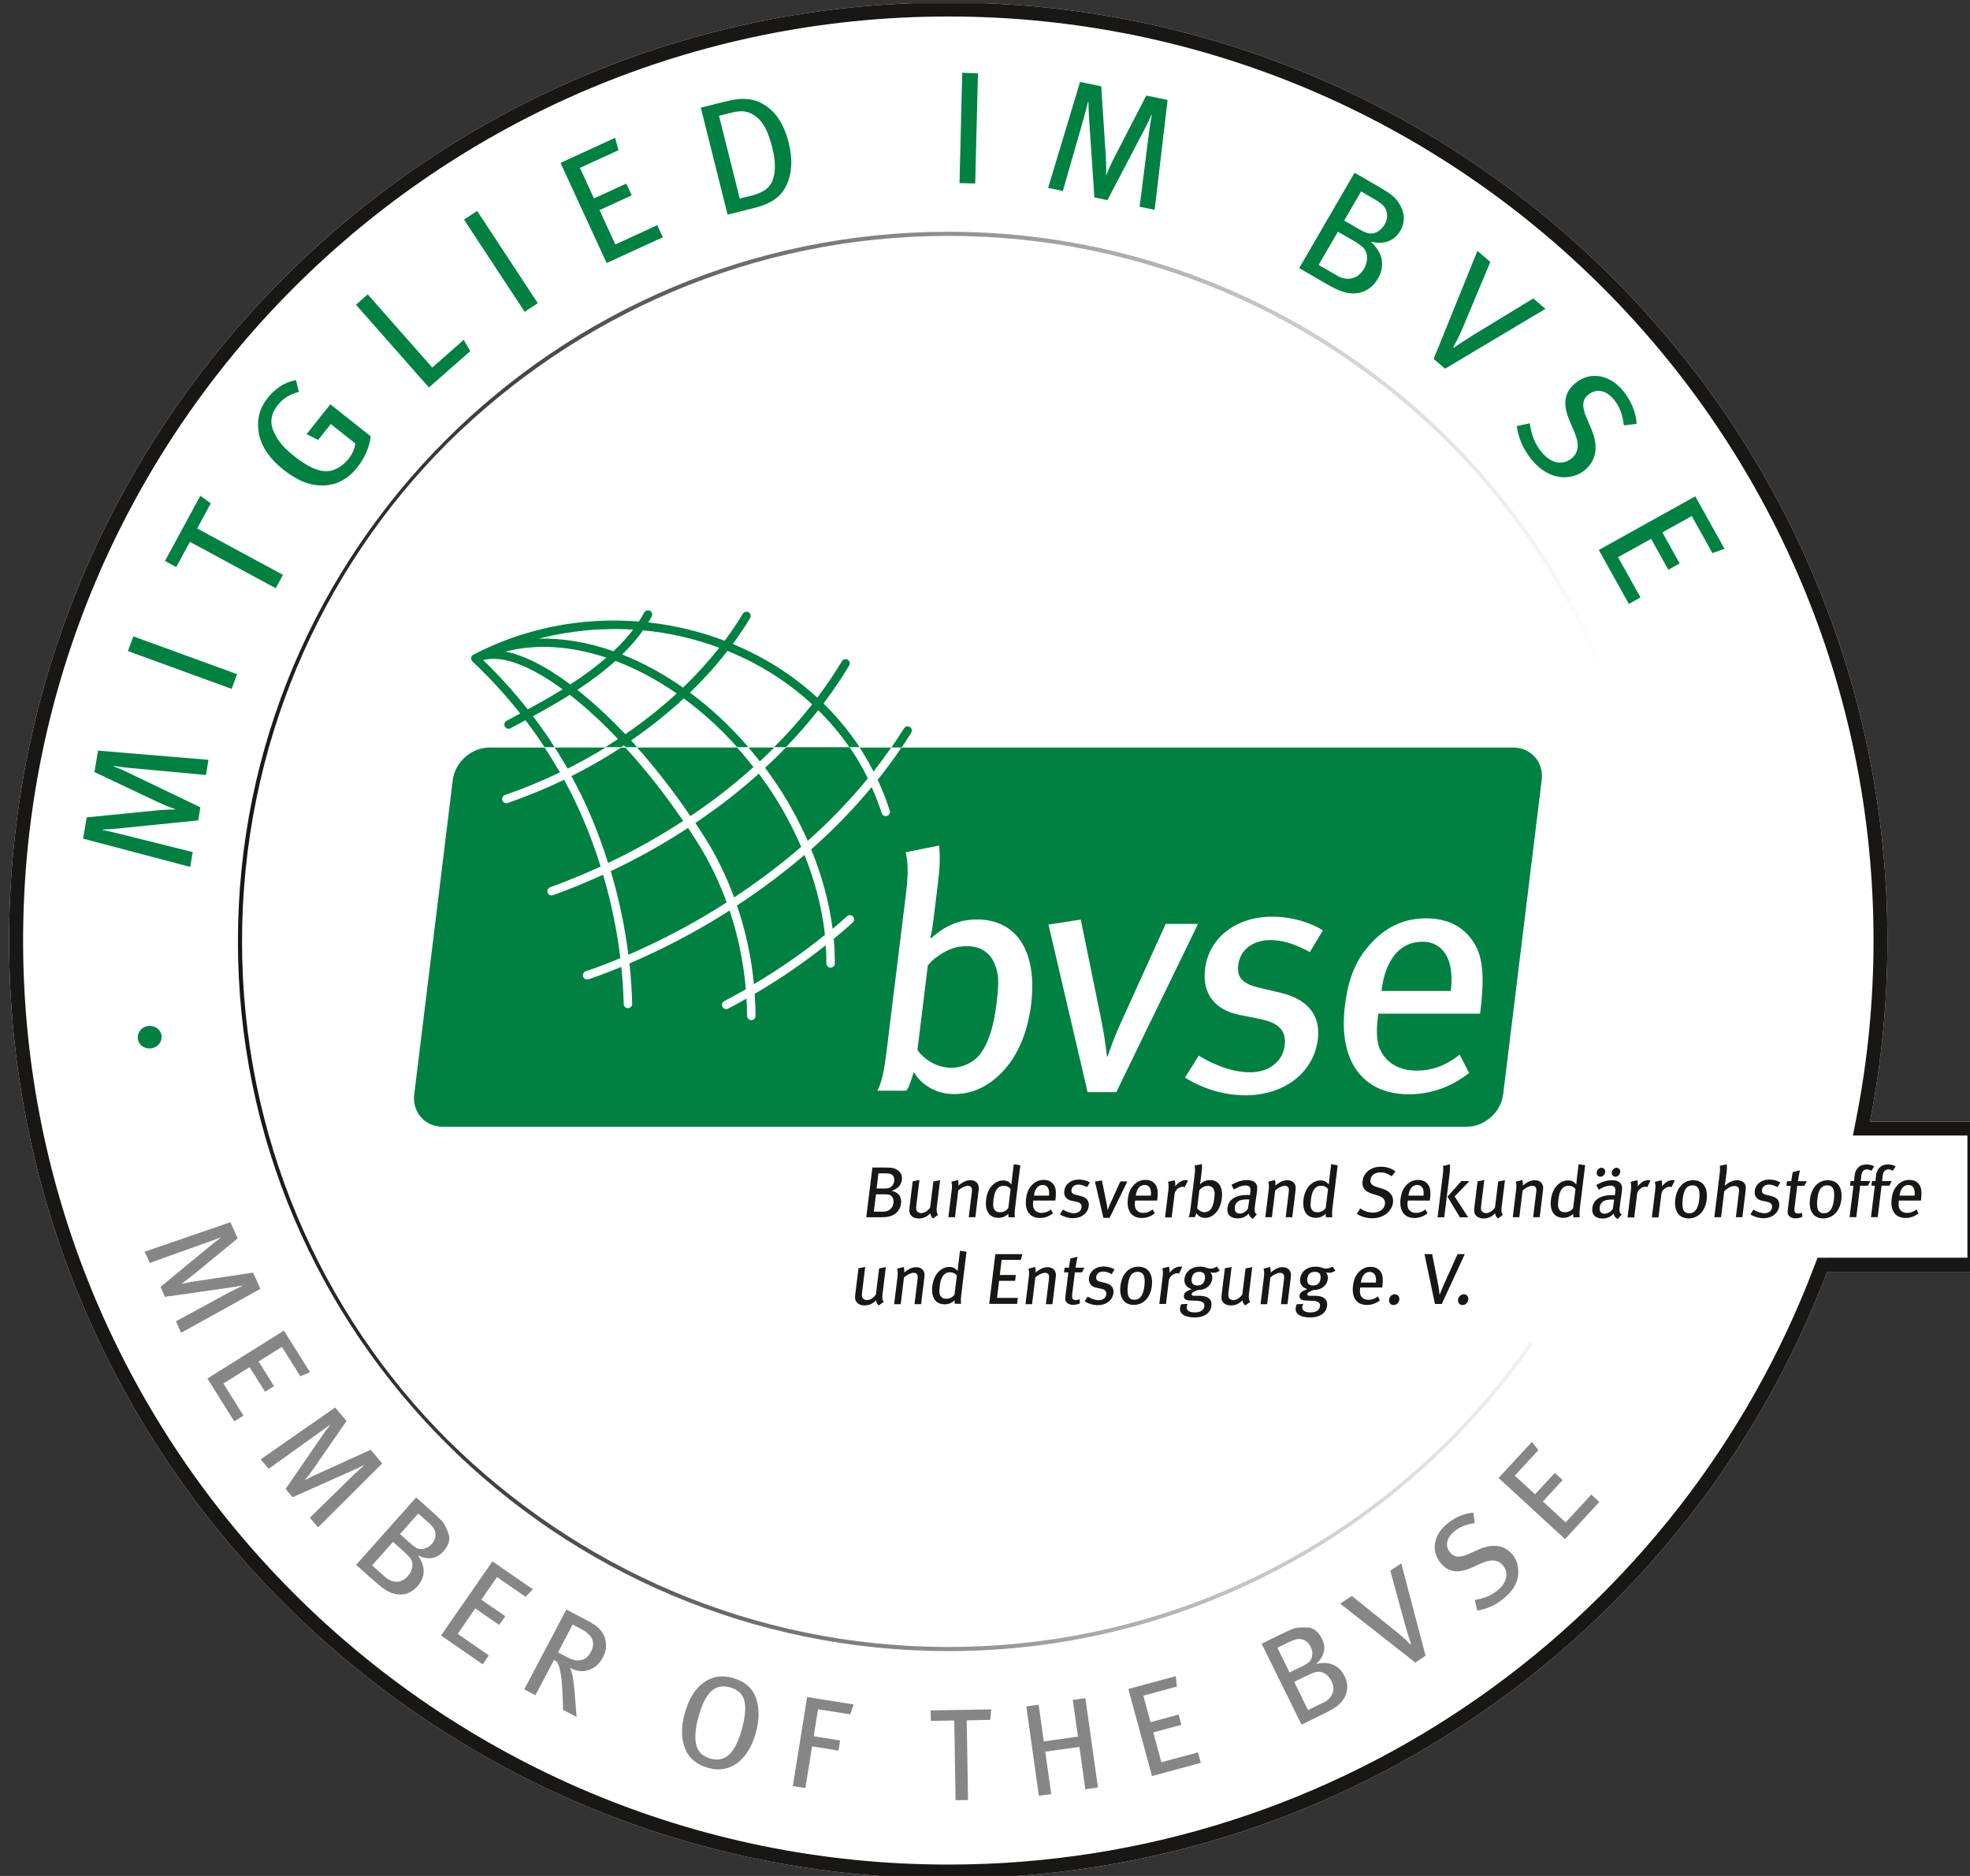 <?xml version="1.0" encoding="UTF-8"?>
<svg xmlns="http://www.w3.org/2000/svg" xmlns:serif="http://www.serif.com/" width="147" height="140" clip-rule="evenodd" fill-rule="evenodd" stroke-linejoin="round" stroke-miterlimit="2" version="1.1" viewBox="0 0 294 280">
  <rect x="0" y="0" width="294" height="280" fill="#333333" stroke="none"/>
  <g transform="translate(-1850 -6512)">
    <g id="BVSE" transform="matrix(.888 0 0 1.271 201.34 -1769.1)">
      <rect x="1857.5" y="6515.8" width="331.25" height="220.31" fill="none"/>
      <clipPath id="_clip1">
        <rect x="1857.5" y="6515.8" width="331.25" height="220.31"/>
      </clipPath>
      <g clip-path="url(#_clip1)">
        <g transform="matrix(.781 0 0 .545 1234.7 5636.5)">
          <g transform="matrix(2.184 0 0 1.694 -5692.1 278.29)">
            <path d="m3150.9 949.48c-13.22 45.086-47.02 77.18-86.59 77.18-51.07 0-92.54-53.457-92.54-119.3 0-65.847 41.47-119.31 92.54-119.31s92.53 53.46 92.53 119.31c0 7.88-0.59 15.581-1.72 23.035h10.98v19.09h-15.2z" fill="#fff"/>
            <path d="m3150.9 949.48c-13.22 45.086-47.02 77.18-86.59 77.18-51.07 0-92.54-53.457-92.54-119.3 0-65.847 41.47-119.31 92.54-119.31s92.53 53.46 92.53 119.31c0 7.88-0.59 15.581-1.72 23.035h10.98v19.09h-15.2zm0-1.776h13.82v-15.538h-11.28l0.32-2.117c1.12-7.344 1.71-14.931 1.71-22.694 0-64.867-40.85-117.53-91.16-117.53s-91.16 52.665-91.16 117.53c0 64.868 40.85 117.54 91.16 117.54 38.98 0 72.28-31.622 85.3-76.038l0.34-1.148h0.95z" fill="#181715"/>
          </g>
          <g transform="matrix(1.024 0 0 1.024 -123.39 -110.08)">
            <g transform="matrix(1.963 0 0 1.963 1043.2 1839.7)">
              <path d="M0,7.353C1.104,6.609 2.153,5.857 3.115,5.121C4.368,4.16 5.591,3.143 6.753,2.098C6.191,1.374 5.608,0.674 5.007,0L-5.699,0C-3.707,2.239 -1.794,4.706 0,7.353" fill="#008142" fill-rule="nonzero"/>
            </g>
            <g transform="matrix(1.963 0 0 1.963 1018.2 1858)">
              <path d="m0-6.26c0.754 1.379 1.435 2.772 2.023 4.149 0.71 1.657 1.351 3.393 1.909 5.163 2.781-1.326 5.482-2.842 8.031-4.51-1.925-2.834-4.003-5.474-6.179-7.854h-0.474c-1.687 1.102-3.469 2.127-5.31 3.052" fill="#008142" fill-rule="nonzero"/>
            </g>
            <g transform="matrix(1.963 0 0 1.963 1058.9 1855)">
              <path d="m0-5.621c0.704 0.945 1.363 1.909 1.958 2.867 0.981 1.581 1.857 3.251 2.608 4.962 2.376-2.121 4.54-4.371 6.436-6.697-0.392-0.795-0.81-1.554-1.244-2.255-0.229-0.367-0.47-0.728-0.715-1.085h-6.784c-0.726 0.75-1.479 1.488-2.259 2.208" fill="#008142" fill-rule="nonzero"/>
            </g>
            <g transform="matrix(1.699 -.985 -.985 -1.699 1083 1844.6)">
              <path d="m-0.615 0.275c1 0.398 1.976 0.822 2.922 1.268l-2.922 1.693c0.014-0.241 0.026-0.482 0.033-0.723 0.021-0.701 8e-3 -1.455-0.033-2.238" fill="#008142" fill-rule="nonzero"/>
            </g>
            <g transform="matrix(1.963 0 0 1.963 1057.8 1839.7)">
              <path d="M0,1.485C0.526,0.997 1.04,0.502 1.541,0L-1.216,0C-0.801,0.483 -0.396,0.978 0,1.485" fill="#008142" fill-rule="nonzero"/>
            </g>
            <g transform="matrix(1.963 0 0 1.963 1017.4 1839.7)">
              <path d="M0,2.263C1.391,1.565 2.75,0.807 4.062,0L-1.373,0C-0.895,0.746 -0.436,1.501 0,2.263" fill="#008142" fill-rule="nonzero"/>
            </g>
            <g transform="matrix(1.829 .714 .714 -1.829 1052 1886.5)">
              <path d="m2.716-0.578c1.932 2.481 3.668 5.067 5.16 7.686-1.308 2.511-3.043 4.928-5.16 7.187-1.392-2.613-2.99-5.194-4.756-7.672 1.849-2.193 3.446-4.614 4.756-7.201" fill="#008142" fill-rule="nonzero"/>
            </g>
            <g transform="matrix(1.963 0 0 1.963 1045.9 1864.6)">
              <path d="m0 5.461c0.816-0.478 1.66-0.998 2.51-1.542-0.803-2.212-1.806-4.298-2.985-6.196-0.35-0.568-0.74-1.171-1.15-1.792-2.625 1.718-5.406 3.278-8.271 4.636 0.873 2.936 1.503 5.949 1.88 8.963 2.734-1.187 5.43-2.554 8.016-4.069" fill="#008142" fill-rule="nonzero"/>
            </g>
            <g transform="matrix(1.963 0 0 1.963 1052.4 1845.2)">
              <path d="m0 13.262c2.545-1.679 4.957-3.5 7.174-5.418-0.757-1.757-1.653-3.477-2.667-5.113-0.565-0.907-1.193-1.825-1.863-2.731-1.163 1.043-2.384 2.058-3.635 3.016-0.976 0.748-2.04 1.511-3.162 2.268 0.415 0.627 0.807 1.238 1.164 1.812 1.171 1.888 2.175 3.964 2.989 6.166" fill="#008142" fill-rule="nonzero"/>
            </g>
            <g transform="matrix(1.963 0 0 1.963 1216.1 1919.5)">
              <path d="m0-40.65h-65.485c-0.788 1.17-1.639 2.33-2.543 3.462 0.513 1.096 0.948 2.207 1.292 3.304l0.021 0.134c0 0.199-0.128 0.373-0.318 0.433-0.238 0.075-0.492-0.059-0.567-0.297-0.288-0.919-0.651-1.859-1.071-2.794-1.934 2.337-4.112 4.58-6.479 6.674 1.162 2.835 1.931 5.698 2.294 8.514 0.57-0.478 1.093-0.932 1.552-1.348 0.09-0.08 0.205-0.122 0.326-0.115 0.122 6e-3 0.233 0.058 0.314 0.148 0.075 0.084 0.115 0.191 0.115 0.303v0.023c-6e-3 0.121-0.059 0.233-0.149 0.314-0.636 0.574-1.323 1.164-2.034 1.752 0.076 0.845 0.117 1.677 0.117 2.468l-1e-3 0.166c-1e-3 0.122-0.049 0.235-0.135 0.32s-0.199 0.131-0.321 0.131c-0.12-2e-3 -0.234-0.049-0.319-0.136-0.084-0.085-0.13-0.198-0.13-0.321v-0.154c0-0.553-0.024-1.142-0.069-1.791-2.38 1.893-4.935 3.648-7.606 5.213 0.057 0.801 0.088 1.593 0.092 2.36 0 0.12-0.046 0.232-0.13 0.318-0.085 0.085-0.198 0.134-0.32 0.134-0.12 2e-3 -0.234-0.046-0.32-0.13-0.086-0.085-0.134-0.2-0.135-0.32-3e-3 -0.572-0.026-1.198-0.065-1.856-0.694 0.395-1.356 0.758-1.962 1.076-0.108 0.057-0.231 0.069-0.346 0.033-0.114-0.037-0.21-0.115-0.265-0.223-0.035-0.064-0.052-0.137-0.052-0.208l0.02-0.136c0.035-0.116 0.115-0.21 0.222-0.266 0.747-0.394 1.526-0.824 2.315-1.277-0.246-2.878-0.83-5.715-1.739-8.439-0.81 0.517-1.606 1.006-2.366 1.452-2.702 1.581-5.512 3-8.353 4.222 0.158 1.466 0.256 2.923 0.289 4.342 0 0.117-0.043 0.228-0.125 0.312-0.083 0.088-0.194 0.137-0.315 0.141-0.25 5e-3 -0.457-0.193-0.464-0.443-0.03-1.275-0.118-2.614-0.257-3.982-2.177 0.902-3.519 1.324-3.532 1.327-0.114 0.036-0.237 0.024-0.345-0.031-0.106-0.058-0.185-0.152-0.22-0.266l-0.021-0.135c0-0.199 0.128-0.373 0.319-0.432 0.013-5e-3 1.446-0.459 3.695-1.4-0.359-2.997-0.981-6.007-1.847-8.949-1.792 0.821-3.595 1.561-5.36 2.198-0.114 0.041-0.237 0.035-0.347-0.016-0.108-0.052-0.191-0.142-0.232-0.256l-0.029-0.154c0-0.067 0.017-0.131 0.045-0.192 0.052-0.11 0.143-0.193 0.256-0.233 1.786-0.645 3.604-1.393 5.405-2.222-0.555-1.777-1.199-3.525-1.914-5.194-0.582-1.362-1.256-2.742-2.002-4.104-1.98 0.955-4.01 1.792-6.033 2.487-0.114 0.039-0.237 0.031-0.345-0.022-0.11-0.053-0.19-0.146-0.229-0.26l-0.025-0.147c0-0.069 0.015-0.136 0.045-0.199 0.053-0.108 0.146-0.189 0.26-0.229 1.973-0.676 3.95-1.492 5.882-2.42-0.515-0.9-1.062-1.79-1.638-2.664h-5.924c-1.915 0-3.673 1.567-3.909 3.481l-4.124 33.688c-0.233 1.914 1.141 3.481 3.056 3.481h109.61c1.915 0 3.674-1.567 3.907-3.481l4.124-33.688c0.235-1.914-1.139-3.481-3.055-3.481" fill="#008142" fill-rule="nonzero"/>
            </g>
            <g transform="matrix(1.963 0 0 1.963 1089.6 1838.3)">
              <path d="m0-0.869c0.044-0.071 0.068-0.154 0.068-0.237l-0.011-0.105c-0.028-0.117-0.101-0.217-0.203-0.281-0.103-0.064-0.224-0.083-0.341-0.056-0.118 0.028-0.219 0.1-0.283 0.203-0.422 0.683-0.875 1.368-1.347 2.051h1.097c0.353-0.523 0.694-1.048 1.02-1.575" fill="#008142" fill-rule="nonzero"/>
            </g>
            <g transform="matrix(1.963 0 0 1.963 999.65 1829)">
              <path d="m0-3.922c1.984-0.555 4.988 0.547 8.509 3.135-1.407 0.874-2.784 1.636-3.732 2.151-1.475-1.878-3.081-3.654-4.777-5.286m13.188-0.262c-1.12 0.974-2.381 1.917-3.857 2.874-2.582-1.936-4.962-3.14-6.935-3.525 3.254-0.842 6.968-0.625 10.792 0.651m-8.131-2.007h-8e-3 8e-3zm10.996-1.001c-0.595 0.784-1.297 1.562-2.098 2.319-2.7-0.958-5.437-1.413-7.985-1.351 3.259-0.843 6.722-1.176 10.083-0.968m1.067 0.077c2.796 0.267 5.537 0.896 8.153 1.868-1.16 1.477-2.462 2.913-3.878 4.27-2.103-1.475-4.291-2.667-6.506-3.544 0.871-0.856 1.623-1.727 2.231-2.594m-1.901 11.136c-1.635-1.727-3.281-3.263-4.891-4.559 0 0-0.137-0.107-0.24-0.189 1.585-1.043 2.923-2.063 4.081-3.111 2.223 0.841 4.426 2.016 6.552 3.49-1.689 1.555-3.537 3.025-5.502 4.369m-9.883-1.932c1.008-0.547 2.468-1.358 3.945-2.29 1.684 1.313 3.42 2.91 5.164 4.744-0.447 0.294-0.9 0.582-1.36 0.865h1.689c0.1-0.065 0.201-0.129 0.298-0.195 0.06 0.064 0.117 0.131 0.177 0.195h1.238c-0.214-0.242-0.429-0.482-0.645-0.719 2.02-1.391 3.915-2.904 5.633-4.499 2.052 1.508 3.967 3.257 5.718 5.218h1.2c-1.896-2.209-3.993-4.17-6.255-5.847 1.48-1.43 2.832-2.932 4.021-4.467 3.407 1.383 6.455 3.309 9.063 5.725-1.23 1.572-2.594 3.109-4.073 4.589h1.27c1.239-1.284 2.395-2.606 3.456-3.958 1.242 1.229 2.356 2.555 3.328 3.958h1.092c-1.101-1.672-2.397-3.242-3.859-4.678 1.006-1.335 1.933-2.703 2.751-4.071 0.042-0.07 0.065-0.15 0.065-0.231 0-0.159-0.085-0.309-0.221-0.39-0.215-0.128-0.492-0.058-0.621 0.156-0.782 1.308-1.669 2.621-2.636 3.906-2.613-2.408-5.658-4.341-9.051-5.749 0.682-0.927 1.307-1.86 1.854-2.774 0.042-0.07 0.064-0.15 0.064-0.232 0-0.158-0.084-0.308-0.22-0.389-0.214-0.128-0.493-0.058-0.621 0.156-0.57 0.953-1.226 1.926-1.946 2.892-2.614-0.997-5.364-1.657-8.176-1.966 0.141-0.231 0.266-0.444 0.368-0.638 0.035-0.065 0.054-0.138 0.054-0.212 0-0.168-0.092-0.321-0.239-0.4-0.219-0.118-0.495-0.034-0.613 0.186-0.162 0.304-0.352 0.622-0.579 0.967-6.189-0.491-12.312 0.736-17.712 3.551v-1e-3c0 1e-3 -0.112 0.086-0.112 0.086-0.01 7e-3 -5e-3 0-0.011 0.01l-0.075 0.112c-4e-3 8e-3 -0.011 0.022-0.014 0.031l-0.014 0.044c-3e-3 8e-3 -0.015 0.079-0.015 0.079-1e-3 5e-3 -1e-3 0.01-1e-3 0.015v0.014l0.013 0.115c1e-3 0.014 5e-3 0.028 0.012 0.041l0.07 0.131c2e-3 5e-3 6e-3 0.011 0.01 0.016l0.023 0.03c3e-3 4e-3 8e-3 8e-3 0.011 0.011 1.803 1.684 3.521 3.56 5.113 5.574-0.123 0.066-0.318 0.171-0.318 0.171l-1.142 0.617c-0.147 0.078-0.237 0.231-0.237 0.397 0 0.074 0.018 0.149 0.053 0.215 0.059 0.106 0.154 0.184 0.27 0.217 0.115 0.036 0.238 0.023 0.345-0.034l1.139-0.616s0.305-0.163 0.455-0.243c0.713 0.938 1.394 1.901 2.039 2.884h1.079c-0.724-1.131-1.499-2.242-2.314-3.319" fill="#008142" fill-rule="nonzero"/>
            </g>
            <g id="Typo_Claim">
              <g transform="matrix(1.963 0 0 1.963 1107.1 1887.8)">
                <path d="m0-1.357c-0.525-1.25-1.594-1.856-2.951-1.856-1.07 0-1.927 0.284-2.94 0.964-0.699 0.464-0.829 0.643-1.242 1.107l-1.114 9.071c0.735 0.999 2.054 1.893 3.625 1.893 1.25 0 2.503-0.608 3.197-1.607 0.695-1.002 1.306-2.502 1.645-5.251 0.294-2.392 0.25-3.213-0.22-4.321m-0.302 12.643c-1.257 0.928-2.56 1.356-4.024 1.356-1.785 0-3.395-0.857-4.317-2.357-0.355 1.143-0.426 1.428-0.782 1.999h-3.106c0.427-0.856 0.692-1.856 0.976-4.177l2.102-17.107c0.245-1.999 0.188-3.285-0.046-4.285l3.587-0.714c0.089 1.321 0.077 2.286-0.115 3.858l-0.509 4.142c-0.093 0.75-0.238 1.643-0.335 1.856l0.098 0.073c1.643-1.464 3.138-2 4.923-2 4.249 0 6.466 3.463 5.775 9.106-0.457 3.713-1.95 6.571-4.227 8.25" fill="#fff" fill-rule="nonzero"/>
              </g>
              <g transform="matrix(1.963 0 0 1.963 1132.7 1875.9)">
                <path d="m0 18.498h-3.07l-4.187-17.962 3.457-0.536 2.207 10.819c0.244 1.214 0.462 2.644 0.599 3.858h0.071c0.346-1.073 0.875-2.465 1.554-3.929l4.656-10.284h3.464l-8.751 18.034z" fill="#fff" fill-rule="nonzero"/>
              </g>
              <g transform="matrix(1.963 0 0 1.963 1159.8 1875.3)">
                <path d="m0 19.143c-2.179 0-4.524-0.68-6.446-1.894l1.467-2.357c1.596 0.964 3.531 1.786 5.531 1.786 1.964 0 3.463-1.144 3.677-2.893 0.187-1.536-0.631-2.428-2.654-2.82l-2.127-0.429c-2.755-0.536-4.071-2.323-3.746-4.964 0.403-3.285 3.291-5.572 7.148-5.572 2.179 0 4.104 0.608 5.463 1.466l-1.393 2.321c-1.541-0.821-2.807-1.285-4.235-1.285-1.893 0-3.238 1.07-3.434 2.677-0.158 1.287 0.395 2 2.237 2.429l2.255 0.535c3.194 0.751 4.318 2.644 4.028 5.001-0.438 3.57-3.593 5.999-7.771 5.999" fill="#fff" fill-rule="nonzero"/>
              </g>
              <g transform="matrix(1.963 0 0 1.963 1201.8 1905.3)">
                <path d="m0-11.356c-0.483-0.714-1.275-1.25-2.418-1.25-2.5 0-4 2.035-4.398 5.285h7.427c0.21-1.714-7e-3 -3.142-0.611-4.035m-7.15 6.463-0.053 0.428c-0.189 1.536-0.12 2.714 0.311 3.571 0.754 1.429 2.134 2.108 3.848 2.108 1.679 0 3.178-0.571 4.605-1.713l1.008 1.963c-1.939 1.536-4.138 2.286-6.46 2.286-4.964 0-7.556-3.607-6.838-9.464 0.382-3.105 1.236-5.107 2.994-6.927 1.635-1.679 3.48-2.465 5.695-2.465 2 0 3.529 0.644 4.621 1.929 1.374 1.607 1.7 3.607 1.231 7.713-0.013 0.108-0.045 0.358-0.07 0.571h-10.892z" fill="#fff" fill-rule="nonzero"/>
              </g>
            </g>
            <g id="Typo_Subline">
              <g transform="matrix(1.963 0 0 1.963 1085.2 1937.2)">
                <path d="m0-3.967c-0.119-0.04-0.264-0.055-0.535-0.055h-0.727l-0.199 1.624h0.844c0.47 0 0.643-0.086 0.824-0.294 0.118-0.137 0.196-0.339 0.219-0.517 0.046-0.372-0.127-0.666-0.426-0.758m-0.119 2.235c-0.136-0.032-0.288-0.047-0.552-0.047h-0.858l-0.228 1.857h1.051c0.442 0 0.969-0.262 1.053-0.944 0.052-0.434-0.143-0.789-0.466-0.866m0.031 2.328c-0.248 0.062-0.575 0.085-0.854 0.085h-1.623l0.653-5.329h1.13c0.897 0 1.134 0.023 1.446 0.201 0.44 0.248 0.641 0.627 0.58 1.114-0.067 0.555-0.436 0.981-1.11 1.176 0.782 0.177 1.107 0.679 1.021 1.377-0.09 0.742-0.604 1.213-1.243 1.376" fill="#181715" fill-rule="nonzero"/>
              </g>
              <g transform="matrix(1.963 0 0 1.963 1094.2 1930.7)">
                <path d="m0 4.123c-0.175-0.147-0.257-0.294-0.295-0.558-0.356 0.38-0.757 0.558-1.235 0.558-0.496 0-0.855-0.226-0.974-0.581-0.052-0.154-0.047-0.372-0.014-0.65l0.338-2.753 0.722-0.139-0.332 2.699c-0.048 0.395-0.028 0.551 0.096 0.681 0.089 0.092 0.256 0.172 0.427 0.172 0.347 0 0.752-0.273 0.956-0.613l0.342-2.785 0.722-0.139-0.359 2.917c-0.048 0.393 2e-3 0.671 0.141 0.803l-0.535 0.388z" fill="#181715" fill-rule="nonzero"/>
              </g>
              <g transform="matrix(1.963 0 0 1.963 1101.7 1930.7)">
                <path d="m0 3.991 0.319-2.615c0.043-0.348 0.028-0.472-0.05-0.596-0.065-0.101-0.197-0.154-0.375-0.154-0.278 0-0.723 0.216-1.02 0.496l-0.352 2.869h-0.704l0.354-2.885c0.057-0.464 0.04-0.642-0.033-0.92l0.694-0.186c0.071 0.186 0.088 0.356 0.059 0.595 0.247-0.185 0.376-0.287 0.549-0.379 0.241-0.132 0.504-0.194 0.744-0.194 0.409 0 0.747 0.216 0.843 0.55 0.045 0.14 0.056 0.31 0.035 0.485l-0.36 2.934h-0.703z" fill="#181715" fill-rule="nonzero"/>
              </g>
              <g transform="matrix(1.963 0 0 1.963 1110.5 1933.4)">
                <path d="m0-0.393c-0.172-0.24-0.412-0.364-0.774-0.364-0.294 0-0.544 0.145-0.722 0.395-0.178 0.254-0.271 0.565-0.332 1.067-0.092 0.752-0.026 0.96 0.157 1.175 0.114 0.14 0.284 0.203 0.548 0.203 0.409 0 0.716-0.217 0.873-0.451l0.25-2.025zm-0.222 3.009c-0.023-0.118-0.025-0.17-0.025-0.363-0.307 0.285-0.641 0.425-1.05 0.425-0.99 0-1.479-0.744-1.328-1.966 0.102-0.835 0.468-1.475 1.034-1.817 0.259-0.154 0.508-0.225 0.785-0.225 0.372 0 0.665 0.13 0.888 0.449 0.015-0.109 0.037-0.418 0.069-0.682l0.186-1.508 0.698 0.116-0.525 4.271c-0.076 0.626-0.108 1.061-0.051 1.3h-0.681z" fill="#181715" fill-rule="nonzero"/>
              </g>
              <g transform="matrix(1.963 0 0 1.963 1118.3 1937.1)">
                <path d="m0-2.459c-0.105-0.153-0.275-0.271-0.523-0.271-0.541 0-0.868 0.441-0.954 1.145h1.609c0.046-0.37-2e-3 -0.68-0.132-0.874m-1.55 1.4-0.01 0.094c-0.042 0.332-0.026 0.586 0.068 0.772 0.163 0.31 0.461 0.458 0.832 0.458 0.364 0 0.688-0.124 0.998-0.372l0.218 0.425c-0.421 0.332-0.896 0.494-1.399 0.494-1.074 0-1.636-0.779-1.481-2.049 0.084-0.674 0.267-1.106 0.648-1.499 0.356-0.365 0.754-0.535 1.235-0.535 0.431 0 0.763 0.138 1 0.418 0.297 0.348 0.368 0.781 0.266 1.67-3e-3 0.024-9e-3 0.078-0.015 0.124h-2.36z" fill="#181715" fill-rule="nonzero"/>
              </g>
              <g transform="matrix(1.963 0 0 1.963 1123.6 1930.6)">
                <path d="m0 4.146c-0.471 0-0.979-0.146-1.395-0.41l0.319-0.512c0.344 0.21 0.763 0.388 1.197 0.388 0.424 0 0.749-0.248 0.796-0.626 0.041-0.334-0.137-0.526-0.574-0.611l-0.462-0.093c-0.595-0.115-0.882-0.504-0.812-1.075 0.089-0.712 0.713-1.207 1.55-1.207 0.472 0 0.889 0.13 1.183 0.317l-0.301 0.502c-0.336-0.177-0.608-0.278-0.917-0.278-0.41 0-0.703 0.232-0.745 0.58-0.035 0.277 0.085 0.433 0.484 0.527l0.489 0.114c0.692 0.164 0.935 0.572 0.873 1.084-0.096 0.774-0.78 1.3-1.685 1.3" fill="#181715" fill-rule="nonzero"/>
              </g>
              <g transform="matrix(1.963 0 0 1.963 1131.3 1930.8)">
                <path d="m0 4.007h-0.666l-0.906-3.892 0.75-0.115 0.475 2.345c0.055 0.263 0.102 0.572 0.13 0.834h0.016c0.076-0.232 0.19-0.533 0.338-0.85l1.009-2.227h0.749l-1.895 3.905z" fill="#181715" fill-rule="nonzero"/>
              </g>
              <g transform="matrix(1.963 0 0 1.963 1139.7 1937.1)">
                <path d="m0-2.459c-0.105-0.153-0.277-0.271-0.524-0.271-0.542 0-0.867 0.441-0.955 1.145h1.611c0.046-0.37-1e-3 -0.68-0.132-0.874m-1.549 1.4-0.014 0.094c-0.041 0.332-0.024 0.586 0.068 0.772 0.163 0.31 0.464 0.458 0.835 0.458 0.364 0 0.688-0.124 0.998-0.372l0.218 0.425c-0.421 0.332-0.898 0.494-1.4 0.494-1.076 0-1.635-0.779-1.481-2.049 0.083-0.674 0.268-1.106 0.649-1.499 0.354-0.365 0.754-0.535 1.234-0.535 0.432 0 0.762 0.138 0.999 0.418 0.298 0.348 0.369 0.781 0.267 1.67-3e-3 0.024-9e-3 0.078-0.014 0.124h-2.359z" fill="#181715" fill-rule="nonzero"/>
              </g>
              <g transform="matrix(1.963 0 0 1.963 1147.1 1937.1)">
                <path d="m0-2.499c-0.067-0.024-0.119-0.038-0.197-0.038-0.432 0-0.848 0.362-0.9 0.788l-0.307 2.499h-0.711l0.349-2.848c0.058-0.471 0.036-0.727-0.029-0.967l0.71-0.176c0.052 0.146 0.082 0.402 0.059 0.596l-9e-3 0.068c0.365-0.448 0.726-0.672 1.135-0.672 0.093 0 0.176 0.014 0.235 0.038l-0.335 0.712z" fill="#181715" fill-rule="nonzero"/>
              </g>
              <g transform="matrix(1.963 0 0 1.963 1153.2 1933.3)">
                <path d="m0-0.294c-0.112-0.272-0.345-0.402-0.639-0.402-0.23 0-0.417 0.062-0.635 0.208-0.153 0.102-0.18 0.14-0.27 0.24l-0.241 1.966c0.159 0.216 0.445 0.41 0.785 0.41 0.271 0 0.542-0.133 0.692-0.349 0.152-0.218 0.284-0.542 0.357-1.137 0.063-0.518 0.055-0.696-0.049-0.936m-0.063 2.737c-0.274 0.202-0.556 0.294-0.874 0.294-0.386 0-0.733-0.183-0.933-0.51-0.078 0.249-0.093 0.31-0.171 0.434h-0.671c0.091-0.185 0.149-0.401 0.211-0.905l0.454-3.705c0.054-0.435 0.042-0.712-9e-3 -0.929l0.777-0.153c0.019 0.286 0.016 0.494-0.027 0.834l-0.109 0.897c-0.02 0.162-0.051 0.356-0.071 0.402l0.02 0.016c0.356-0.318 0.681-0.433 1.068-0.433 0.919 0 1.398 0.749 1.25 1.973-0.1 0.804-0.423 1.421-0.915 1.785" fill="#181715" fill-rule="nonzero"/>
              </g>
              <g transform="matrix(1.963 0 0 1.963 1160.2 1934.8)">
                <path d="m0-9e-3c-0.533 0-0.871 0.102-1.048 0.277-0.168 0.172-0.239 0.311-0.269 0.567-0.051 0.426 0.133 0.674 0.528 0.674 0.325 0 0.658-0.203 0.874-0.513l0.145-0.989c-0.107-8e-3 -0.167-0.016-0.23-0.016m0.619 2.081c-0.229-0.092-0.39-0.286-0.45-0.558-0.116 0.124-0.489 0.512-1.162 0.512-0.772 0-1.202-0.393-1.111-1.138 0.11-0.897 0.887-1.377 2.141-1.377 0.093 0 0.169 0 0.268 9e-3l0.032-0.256c0.056-0.456 0.032-0.765-0.509-0.765-0.41 0-0.899 0.2-1.246 0.44l-0.262-0.511c0.406-0.215 0.937-0.509 1.686-0.509 0.565 0 0.951 0.208 1.047 0.618 0.041 0.17 0.041 0.302-6e-3 0.68-0.034 0.28-0.139 0.876-0.208 1.439-0.066 0.534-0.077 0.75 0.201 0.937l-0.421 0.479z" fill="#181715" fill-rule="nonzero"/>
              </g>
              <g transform="matrix(1.963 0 0 1.963 1168.3 1930.7)">
                <path d="m0 3.991 0.319-2.615c0.044-0.348 0.028-0.472-0.05-0.596-0.065-0.101-0.199-0.154-0.376-0.154-0.278 0-0.722 0.216-1.019 0.496l-0.353 2.869h-0.702l0.353-2.885c0.057-0.464 0.041-0.642-0.034-0.92l0.695-0.186c0.071 0.186 0.088 0.356 0.059 0.595 0.247-0.185 0.377-0.287 0.549-0.379 0.242-0.132 0.503-0.194 0.745-0.194 0.409 0 0.746 0.216 0.843 0.55 0.045 0.14 0.054 0.31 0.034 0.485l-0.36 2.934h-0.703z" fill="#181715" fill-rule="nonzero"/>
              </g>
              <g transform="matrix(1.963 0 0 1.963 1177.2 1933.4)">
                <path d="m0-0.393c-0.173-0.24-0.412-0.364-0.775-0.364-0.294 0-0.544 0.145-0.722 0.395-0.179 0.254-0.27 0.565-0.332 1.067-0.092 0.752-0.025 0.96 0.156 1.175 0.116 0.14 0.285 0.203 0.548 0.203 0.41 0 0.716-0.217 0.875-0.451l0.25-2.025zm-0.223 3.009c-0.024-0.118-0.026-0.17-0.024-0.363-0.308 0.285-0.642 0.425-1.051 0.425-0.989 0-1.478-0.744-1.328-1.966 0.102-0.835 0.468-1.475 1.034-1.817 0.259-0.154 0.507-0.225 0.786-0.225 0.371 0 0.664 0.13 0.889 0.449 0.013-0.109 0.035-0.418 0.067-0.682l0.186-1.508 0.698 0.116-0.526 4.271c-0.076 0.626-0.106 1.061-0.05 1.3h-0.681z" fill="#181715" fill-rule="nonzero"/>
              </g>
              <g transform="matrix(1.963 0 0 1.963 1186.5 1927.9)">
                <path d="m0 5.523c-0.611 0-1.179-0.154-1.658-0.473l0.363-0.571c0.43 0.286 0.852 0.44 1.385 0.44 0.696 0 1.196-0.356 1.266-0.928 0.052-0.432-0.195-0.734-0.769-0.906l-0.538-0.162c-0.777-0.232-1.185-0.618-1.092-1.376 0.112-0.921 0.901-1.547 1.954-1.547 0.588 0 1.139 0.169 1.57 0.503l-0.397 0.527c-0.458-0.305-0.777-0.418-1.217-0.418-0.596 0-1.005 0.309-1.066 0.804-0.046 0.378 0.143 0.595 0.694 0.765l0.605 0.184c0.684 0.21 1.216 0.675 1.115 1.502-0.091 0.742-0.816 1.656-2.215 1.656" fill="#181715" fill-rule="nonzero"/>
              </g>
              <g transform="matrix(1.963 0 0 1.963 1197 1937.1)">
                <path d="m0-2.459c-0.105-0.153-0.277-0.271-0.524-0.271-0.542 0-0.868 0.441-0.955 1.145h1.612c0.045-0.37-2e-3 -0.68-0.133-0.874m-1.549 1.4-0.013 0.094c-0.042 0.332-0.025 0.586 0.068 0.772 0.163 0.31 0.463 0.458 0.834 0.458 0.364 0 0.688-0.124 0.998-0.372l0.218 0.425c-0.42 0.332-0.898 0.494-1.401 0.494-1.074 0-1.634-0.779-1.48-2.049 0.083-0.674 0.269-1.106 0.649-1.499 0.354-0.365 0.754-0.535 1.234-0.535 0.432 0 0.762 0.138 0.999 0.418 0.298 0.348 0.369 0.781 0.268 1.67-3e-3 0.024-0.01 0.078-0.015 0.124h-2.359z" fill="#181715" fill-rule="nonzero"/>
              </g>
              <g transform="matrix(1.963 0 0 1.963 1204.9 1927.4)">
                <path d="m0 5.679-1.322-2.205 1.481-1.68h0.867l-1.587 1.65 1.45 2.235h-0.889zm-2.382 0 0.568-4.625c0.048-0.396 0.043-0.659 7e-3 -0.882l0.741-0.172c0.021 0.21 0.028 0.534-0.012 0.852l-0.592 4.827h-0.712z" fill="#181715" fill-rule="nonzero"/>
              </g>
              <g transform="matrix(1.963 0 0 1.963 1212.9 1930.7)">
                <path d="m0 4.123c-0.175-0.147-0.257-0.294-0.295-0.558-0.357 0.38-0.757 0.558-1.236 0.558-0.494 0-0.854-0.226-0.973-0.581-0.052-0.154-0.047-0.372-0.014-0.65l0.338-2.753 0.721-0.139-0.331 2.699c-0.048 0.395-0.029 0.551 0.095 0.681 0.088 0.092 0.257 0.172 0.428 0.172 0.347 0 0.751-0.273 0.955-0.613l0.342-2.785 0.723-0.139-0.358 2.917c-0.049 0.393 1e-3 0.671 0.139 0.803l-0.534 0.388z" fill="#181715" fill-rule="nonzero"/>
              </g>
              <g transform="matrix(1.963 0 0 1.963 1220.3 1930.7)">
                <path d="m0 3.991 0.319-2.615c0.045-0.348 0.029-0.472-0.049-0.596-0.065-0.101-0.199-0.154-0.376-0.154-0.278 0-0.722 0.216-1.019 0.496l-0.353 2.869h-0.703l0.353-2.885c0.057-0.464 0.042-0.642-0.033-0.92l0.695-0.186c0.071 0.186 0.088 0.356 0.059 0.595 0.247-0.185 0.376-0.287 0.549-0.379 0.242-0.132 0.503-0.194 0.744-0.194 0.41 0 0.747 0.216 0.843 0.55 0.046 0.14 0.055 0.31 0.034 0.485l-0.36 2.934h-0.703z" fill="#181715" fill-rule="nonzero"/>
              </g>
              <g transform="matrix(1.963 0 0 1.963 1229.2 1933.4)">
                <path d="m0-0.393c-0.172-0.24-0.411-0.364-0.774-0.364-0.294 0-0.544 0.145-0.722 0.395-0.179 0.254-0.271 0.565-0.332 1.067-0.092 0.752-0.026 0.96 0.156 1.175 0.115 0.14 0.284 0.203 0.549 0.203 0.409 0 0.716-0.217 0.873-0.451l0.25-2.025zm-0.222 3.009c-0.025-0.118-0.026-0.17-0.025-0.363-0.307 0.285-0.641 0.425-1.051 0.425-0.989 0-1.478-0.744-1.327-1.966 0.102-0.835 0.468-1.475 1.033-1.817 0.26-0.154 0.508-0.225 0.786-0.225 0.372 0 0.664 0.13 0.89 0.449 0.013-0.109 0.035-0.418 0.067-0.682l0.186-1.508 0.697 0.116-0.525 4.271c-0.075 0.626-0.107 1.061-0.05 1.3h-0.681z" fill="#181715" fill-rule="nonzero"/>
              </g>
              <g transform="matrix(1.963 0 0 1.963 1237.6 1937)">
                <path d="m0-3.559c-0.256 0-0.428-0.224-0.396-0.487 0.032-0.262 0.259-0.479 0.515-0.479 0.239 0 0.422 0.217 0.39 0.479-0.032 0.263-0.262 0.487-0.509 0.487m-0.37 2.444c-0.532 0-0.87 0.102-1.048 0.278-0.168 0.172-0.238 0.31-0.27 0.566-0.05 0.426 0.134 0.674 0.53 0.674 0.323 0 0.657-0.202 0.873-0.513l0.145-0.989c-0.107-8e-3 -0.167-0.016-0.23-0.016m-1.246-2.444c-0.247 0-0.421-0.224-0.39-0.487 0.032-0.262 0.262-0.479 0.507-0.479 0.249 0 0.432 0.217 0.399 0.479-0.032 0.263-0.261 0.487-0.516 0.487m1.865 4.525c-0.228-0.091-0.39-0.286-0.45-0.557-0.115 0.124-0.488 0.511-1.16 0.511-0.774 0-1.205-0.393-1.114-1.137 0.111-0.898 0.888-1.378 2.142-1.378 0.092 0 0.17 0 0.27 0.01l0.03-0.256c0.056-0.456 0.032-0.766-0.509-0.766-0.41 0-0.898 0.2-1.245 0.441l-0.263-0.511c0.405-0.216 0.938-0.51 1.689-0.51 0.562 0 0.948 0.208 1.044 0.618 0.041 0.17 0.041 0.302-6e-3 0.68-0.034 0.28-0.139 0.876-0.208 1.439-0.065 0.535-0.077 0.75 0.203 0.937l-0.423 0.479z" fill="#181715" fill-rule="nonzero"/>
              </g>
              <g transform="matrix(1.963 0 0 1.963 1244.3 1937.1)">
                <path d="m0-2.499c-0.067-0.024-0.119-0.038-0.196-0.038-0.433 0-0.85 0.362-0.902 0.788l-0.306 2.499h-0.711l0.348-2.848c0.058-0.471 0.036-0.727-0.027-0.967l0.709-0.176c0.052 0.146 0.083 0.402 0.058 0.596l-9e-3 0.068c0.366-0.448 0.724-0.672 1.135-0.672 0.092 0 0.176 0.014 0.235 0.038l-0.334 0.712z" fill="#181715" fill-rule="nonzero"/>
              </g>
              <g transform="matrix(1.963 0 0 1.963 1249.4 1937.1)">
                <path d="m0-2.499c-0.066-0.024-0.119-0.038-0.195-0.038-0.434 0-0.85 0.362-0.901 0.788l-0.307 2.499h-0.712l0.35-2.848c0.059-0.471 0.036-0.727-0.028-0.967l0.709-0.176c0.052 0.146 0.082 0.402 0.059 0.596l-8e-3 0.068c0.363-0.448 0.724-0.672 1.135-0.672 0.092 0 0.174 0.014 0.233 0.038l-0.335 0.712z" fill="#181715" fill-rule="nonzero"/>
              </g>
              <g transform="matrix(1.963 0 0 1.963 1253.8 1937.7)">
                <path d="m0-2.992c-0.619 0-0.929 0.441-1.049 1.415-0.144 1.184 0.108 1.58 0.711 1.58 0.542 0 0.926-0.42 1.051-1.432 0.146-1.2-0.156-1.563-0.713-1.563m-0.42 3.543c-1.037 0-1.581-0.79-1.427-2.05 0.154-1.254 0.893-2.044 1.914-2.044 1.144 0 1.589 0.914 1.446 2.082-0.151 1.23-0.905 2.012-1.933 2.012" fill="#181715" fill-rule="nonzero"/>
              </g>
              <g transform="matrix(1.963 0 0 1.963 1262.9 1927.4)">
                <path d="m0 5.671 0.328-2.661c0.033-0.273 1e-3 -0.456-0.065-0.542-0.06-0.076-0.223-0.146-0.408-0.146-0.333 0-0.753 0.216-1.097 0.564l-0.343 2.785h-0.719l0.578-4.711c0.04-0.334 0.041-0.59 0.015-0.811l0.736-0.149c0.027 0.233 0.024 0.519-0.023 0.899l-0.107 0.865c-0.017 0.14-0.045 0.318-0.087 0.518 0.189-0.154 0.282-0.216 0.45-0.316 0.307-0.186 0.589-0.264 0.876-0.264 0.454 0 0.827 0.232 0.901 0.58 0.041 0.178 0.044 0.28 1e-3 0.625l-0.34 2.764h-0.696z" fill="#181715" fill-rule="nonzero"/>
              </g>
              <g transform="matrix(1.963 0 0 1.963 1268.7 1930.6)">
                <path d="m0 4.146c-0.47 0-0.979-0.146-1.395-0.41l0.319-0.512c0.345 0.21 0.763 0.388 1.197 0.388 0.425 0 0.749-0.248 0.797-0.626 0.041-0.334-0.138-0.526-0.575-0.611l-0.461-0.093c-0.596-0.115-0.882-0.504-0.812-1.075 0.088-0.712 0.713-1.207 1.549-1.207 0.472 0 0.89 0.13 1.184 0.317l-0.302 0.502c-0.335-0.177-0.608-0.278-0.917-0.278-0.41 0-0.702 0.232-0.745 0.58-0.035 0.277 0.085 0.433 0.485 0.527l0.488 0.114c0.692 0.164 0.936 0.572 0.873 1.084-0.096 0.774-0.78 1.3-1.685 1.3" fill="#181715" fill-rule="nonzero"/>
              </g>
              <g transform="matrix(1.963 0 0 1.963 1277.3 1935.5)">
                <path d="m0-1.817h-0.766l-0.286 2.336c-0.059 0.479 0.038 0.627 0.426 0.627 0.132 0 0.242-0.024 0.372-0.077l0.032 0.433c-0.229 0.108-0.468 0.162-0.723 0.162-0.256 0-0.525-0.078-0.634-0.194-0.145-0.145-0.258-0.224-0.189-0.788l0.307-2.499h-0.463l0.061-0.502h0.464c0.037-0.304 0.092-0.698 0.168-0.99l0.754-0.172c-0.064 0.28-0.164 0.767-0.211 1.162h0.944l-0.256 0.502z" fill="#181715" fill-rule="nonzero"/>
              </g>
              <g transform="matrix(1.963 0 0 1.963 1282.1 1937.7)">
                <path d="m0-2.992c-0.619 0-0.929 0.441-1.049 1.415-0.144 1.184 0.109 1.58 0.711 1.58 0.543 0 0.926-0.42 1.051-1.432 0.146-1.2-0.156-1.563-0.713-1.563m-0.42 3.543c-1.036 0-1.58-0.79-1.427-2.05 0.155-1.254 0.893-2.044 1.914-2.044 1.144 0 1.589 0.914 1.446 2.082-0.151 1.23-0.905 2.012-1.933 2.012" fill="#181715" fill-rule="nonzero"/>
              </g>
              <g transform="matrix(1.963 0 0 1.963 1291.4 1937.2)">
                <path d="m0-4.303c-0.16-0.084-0.307-0.146-0.484-0.146-0.326 0-0.547 0.224-0.594 0.62l-0.078 0.626h1.03l-0.249 0.502h-0.834l-0.415 3.373h-0.719l0.415-3.373h-0.372l0.061-0.502h0.379c-6e-3 -0.079 0.053-0.558 0.061-0.621 0.064-0.525 0.324-0.819 0.552-0.965 0.202-0.132 0.439-0.186 0.726-0.186 0.317 0 0.595 0.062 0.818 0.208l-0.297 0.464z" fill="#181715" fill-rule="nonzero"/>
              </g>
              <g transform="matrix(1.963 0 0 1.963 1295.9 1937.2)">
                <path d="m0-4.303c-0.16-0.084-0.309-0.146-0.486-0.146-0.326 0-0.545 0.224-0.594 0.62l-0.076 0.626h1.027l-0.246 0.502h-0.836l-0.414 3.373h-0.72l0.415-3.373h-0.372l0.063-0.502h0.379c-8e-3 -0.079 0.052-0.558 0.059-0.621 0.064-0.525 0.325-0.819 0.552-0.965 0.202-0.132 0.441-0.186 0.726-0.186 0.319 0 0.597 0.062 0.818 0.208l-0.295 0.464z" fill="#181715" fill-rule="nonzero"/>
              </g>
              <g transform="matrix(1.963 0 0 1.963 1300.2 1937.1)">
                <path d="m0-2.459c-0.106-0.153-0.276-0.271-0.524-0.271-0.54 0-0.867 0.441-0.952 1.145h1.608c0.046-0.37-2e-3 -0.68-0.132-0.874m-1.55 1.4-0.01 0.094c-0.041 0.332-0.026 0.586 0.067 0.772 0.163 0.31 0.463 0.458 0.833 0.458 0.364 0 0.688-0.124 0.998-0.372l0.218 0.425c-0.421 0.332-0.896 0.494-1.399 0.494-1.075 0-1.636-0.779-1.48-2.049 0.083-0.674 0.266-1.106 0.647-1.499 0.355-0.365 0.754-0.535 1.234-0.535 0.434 0 0.764 0.138 1.001 0.418 0.296 0.348 0.368 0.781 0.266 1.67-4e-3 0.024-0.01 0.078-0.015 0.124h-2.36z" fill="#181715" fill-rule="nonzero"/>
              </g>
              <g transform="matrix(1.963 0 0 1.963 1082.8 1949)">
                <path d="m0 4.123c-0.176-0.146-0.258-0.294-0.296-0.556-0.355 0.378-0.757 0.556-1.234 0.556-0.495 0-0.856-0.224-0.975-0.58-0.051-0.153-0.047-0.371-0.013-0.649l0.339-2.753 0.721-0.141-0.332 2.699c-0.049 0.397-0.028 0.55 0.095 0.683 0.09 0.092 0.257 0.17 0.427 0.17 0.348 0 0.753-0.273 0.957-0.613l0.341-2.783 0.722-0.139-0.358 2.915c-0.049 0.395 2e-3 0.673 0.14 0.805l-0.534 0.386z" fill="#181715" fill-rule="nonzero"/>
              </g>
              <g transform="matrix(1.963 0 0 1.963 1090.3 1949)">
                <path d="m0 3.993 0.32-2.615c0.044-0.348 0.027-0.472-0.05-0.596-0.064-0.101-0.197-0.154-0.375-0.154-0.279 0-0.724 0.216-1.021 0.494l-0.352 2.871h-0.704l0.355-2.885c0.057-0.465 0.04-0.644-0.034-0.922l0.695-0.186c0.071 0.186 0.088 0.356 0.058 0.596 0.247-0.186 0.377-0.286 0.55-0.378 0.241-0.132 0.503-0.194 0.744-0.194 0.409 0 0.746 0.216 0.843 0.548 0.045 0.14 0.056 0.31 0.034 0.487l-0.359 2.934h-0.704z" fill="#181715" fill-rule="nonzero"/>
              </g>
              <g transform="matrix(1.963 0 0 1.963 1099.2 1951.6)">
                <path d="m0-0.391c-0.173-0.24-0.411-0.364-0.775-0.364-0.294 0-0.544 0.145-0.721 0.393-0.178 0.256-0.271 0.565-0.332 1.069-0.092 0.75-0.026 0.96 0.157 1.175 0.114 0.14 0.285 0.202 0.548 0.202 0.41 0 0.715-0.218 0.875-0.45l0.248-2.025zm-0.223 3.009c-0.023-0.118-0.025-0.172-0.023-0.363-0.307 0.285-0.642 0.423-1.051 0.423-0.99 0-1.479-0.742-1.329-1.965 0.102-0.834 0.468-1.476 1.035-1.818 0.259-0.152 0.508-0.224 0.785-0.224 0.371 0 0.664 0.131 0.889 0.45 0.014-0.109 0.036-0.418 0.069-0.682l0.184-1.508 0.698 0.116-0.523 4.269c-0.078 0.628-0.109 1.062-0.053 1.302h-0.681z" fill="#181715" fill-rule="nonzero"/>
              </g>
              <g transform="matrix(1.963 0 0 1.963 1106 1946.3)">
                <path d="m0 5.331 0.654-5.331h2.9l-0.175 0.612h-2.051l-0.198 1.624h1.718l-0.078 0.625h-1.709l-0.224 1.828h2.226l-0.079 0.642h-2.984z" fill="#181715" fill-rule="nonzero"/>
              </g>
              <g transform="matrix(1.963 0 0 1.963 1117.9 1949)">
                <path d="m0 3.993 0.322-2.615c0.042-0.348 0.026-0.472-0.051-0.596-0.065-0.101-0.197-0.154-0.375-0.154-0.279 0-0.724 0.216-1.021 0.494l-0.352 2.871h-0.704l0.354-2.885c0.057-0.465 0.042-0.644-0.033-0.922l0.695-0.186c0.07 0.186 0.087 0.356 0.059 0.596 0.247-0.186 0.376-0.286 0.549-0.378 0.242-0.132 0.503-0.194 0.744-0.194 0.409 0 0.746 0.216 0.843 0.548 0.046 0.14 0.056 0.31 0.033 0.487l-0.359 2.934h-0.704z" fill="#181715" fill-rule="nonzero"/>
              </g>
              <g transform="matrix(1.963 0 0 1.963 1125.5 1953.7)">
                <path d="m0-1.817h-0.766l-0.286 2.335c-0.059 0.48 0.038 0.628 0.424 0.628 0.134 0 0.244-0.024 0.375-0.079l0.031 0.433c-0.228 0.11-0.467 0.164-0.723 0.164-0.254 0-0.525-0.078-0.634-0.194-0.145-0.147-0.259-0.224-0.189-0.79l0.307-2.497h-0.463l0.061-0.502h0.464c0.037-0.304 0.092-0.698 0.168-0.992l0.754-0.17c-0.065 0.28-0.163 0.767-0.211 1.162h0.942l-0.254 0.502z" fill="#181715" fill-rule="nonzero"/>
              </g>
              <g transform="matrix(1.963 0 0 1.963 1128.8 1948.9)">
                <path d="m0 4.147c-0.472 0-0.979-0.148-1.396-0.41l0.318-0.512c0.346 0.21 0.765 0.388 1.197 0.388 0.426 0 0.751-0.248 0.797-0.628 0.041-0.332-0.136-0.526-0.575-0.609l-0.461-0.095c-0.596-0.115-0.882-0.502-0.811-1.073 0.087-0.712 0.712-1.208 1.548-1.208 0.472 0 0.89 0.131 1.184 0.316l-0.302 0.504c-0.334-0.179-0.608-0.278-0.917-0.278-0.41 0-0.702 0.231-0.745 0.58-0.033 0.277 0.087 0.433 0.485 0.525l0.489 0.116c0.691 0.162 0.935 0.572 0.872 1.084-0.094 0.772-0.778 1.3-1.683 1.3" fill="#181715" fill-rule="nonzero"/>
              </g>
              <g transform="matrix(1.963 0 0 1.963 1137.2 1955.9)">
                <path d="m0-2.994c-0.617 0-0.928 0.44-1.047 1.416-0.145 1.184 0.108 1.578 0.71 1.578 0.541 0 0.926-0.418 1.05-1.431 0.148-1.199-0.154-1.563-0.713-1.563m-0.418 3.544c-1.037 0-1.583-0.79-1.427-2.052 0.154-1.252 0.892-2.042 1.913-2.042 1.144 0 1.589 0.914 1.446 2.08-0.151 1.232-0.905 2.014-1.932 2.014" fill="#181715" fill-rule="nonzero"/>
              </g>
              <g transform="matrix(1.963 0 0 1.963 1145.9 1955.3)">
                <path d="m0-2.497c-0.066-0.024-0.118-0.04-0.196-0.04-0.433 0-0.849 0.364-0.902 0.79l-0.305 2.499h-0.712l0.348-2.848c0.059-0.471 0.038-0.727-0.026-0.967l0.709-0.178c0.052 0.148 0.083 0.402 0.058 0.596l-7e-3 0.07c0.363-0.448 0.722-0.674 1.133-0.674 0.092 0 0.176 0.016 0.235 0.04l-0.335 0.712z" fill="#181715" fill-rule="nonzero"/>
              </g>
              <g transform="matrix(1.963 0 0 1.963 1150.1 1958.5)">
                <path d="m0-4.317c-0.456 0-0.734 0.25-0.795 0.743-0.059 0.481 0.167 0.72 0.623 0.72 0.464 0 0.735-0.256 0.794-0.735 0.06-0.495-0.136-0.728-0.622-0.728m1.542 0.102c-0.115 0-0.146-8e-3 -0.325-0.062 0.169 0.256 0.221 0.464 0.191 0.711-0.069 0.559-0.526 1.198-1.54 1.198-0.249 0.078-0.642 0.256-0.662 0.426-0.016 0.118 0.068 0.194 0.255 0.194h0.595c0.989 0 1.343 0.464 1.268 1.068-0.101 0.836-0.842 1.252-1.784 1.252-1.083 0-1.656-0.378-1.578-1.02 0.019-0.162 0.065-0.278 0.118-0.396l0.701-0.038c-0.038 0.062-0.094 0.186-0.105 0.294-0.05 0.402 0.256 0.62 0.859 0.62 0.635 0 0.983-0.256 1.032-0.666 0.046-0.372-0.227-0.588-0.995-0.588-0.27 0-0.576-0.024-0.721-0.038-0.336-0.038-0.513-0.232-0.478-0.52 0.044-0.362 0.381-0.517 0.842-0.68-0.574-0.177-0.842-0.58-0.778-1.114 0.097-0.781 0.756-1.3 1.647-1.3 0.208 0 0.369 0.017 0.592 0.086 0.193 0.063 0.395 0.124 0.564 0.124 0.234 0 0.436-0.077 0.663-0.225l0.309 0.442c-0.236 0.17-0.431 0.232-0.67 0.232" fill="#181715" fill-rule="nonzero"/>
              </g>
              <g transform="matrix(1.963 0 0 1.963 1159.8 1949)">
                <path d="m0 4.123c-0.175-0.146-0.257-0.294-0.295-0.556-0.357 0.378-0.757 0.556-1.237 0.556-0.494 0-0.855-0.224-0.972-0.58-0.052-0.153-0.047-0.371-0.014-0.649l0.339-2.753 0.72-0.141-0.33 2.699c-0.049 0.397-0.028 0.55 0.095 0.683 0.088 0.092 0.256 0.17 0.425 0.17 0.349 0 0.753-0.273 0.956-0.613l0.344-2.783 0.72-0.139-0.358 2.915c-0.047 0.395 3e-3 0.673 0.142 0.805l-0.535 0.386z" fill="#181715" fill-rule="nonzero"/>
              </g>
              <g transform="matrix(1.963 0 0 1.963 1167.3 1949)">
                <path d="m0 3.993 0.321-2.615c0.042-0.348 0.028-0.472-0.05-0.596-0.065-0.101-0.199-0.154-0.376-0.154-0.277 0-0.722 0.216-1.019 0.494l-0.353 2.871h-0.704l0.355-2.885c0.056-0.465 0.039-0.644-0.034-0.922l0.695-0.186c0.07 0.186 0.088 0.356 0.059 0.596 0.247-0.186 0.375-0.286 0.548-0.378 0.241-0.132 0.504-0.194 0.744-0.194 0.41 0 0.746 0.216 0.844 0.548 0.045 0.14 0.056 0.31 0.034 0.487l-0.361 2.934h-0.703z" fill="#181715" fill-rule="nonzero"/>
              </g>
              <g transform="matrix(1.963 0 0 1.963 1174.4 1958.5)">
                <path d="m0-4.317c-0.456 0-0.735 0.25-0.796 0.743-0.058 0.481 0.168 0.72 0.623 0.72 0.465 0 0.736-0.256 0.796-0.735 0.059-0.495-0.137-0.728-0.623-0.728m1.542 0.102c-0.115 0-0.146-8e-3 -0.325-0.062 0.169 0.256 0.221 0.464 0.191 0.711-0.068 0.559-0.526 1.198-1.539 1.198-0.25 0.078-0.643 0.256-0.663 0.426-0.016 0.118 0.068 0.194 0.254 0.194h0.596c0.99 0 1.342 0.464 1.268 1.068-0.101 0.836-0.843 1.252-1.784 1.252-1.083 0-1.656-0.378-1.579-1.02 0.02-0.162 0.066-0.278 0.119-0.396l0.701-0.038c-0.038 0.062-0.093 0.186-0.105 0.294-0.05 0.402 0.256 0.62 0.859 0.62 0.635 0 0.982-0.256 1.032-0.666 0.045-0.372-0.228-0.588-0.994-0.588-0.271 0-0.577-0.024-0.722-0.038-0.337-0.038-0.513-0.232-0.478-0.52 0.044-0.362 0.38-0.517 0.842-0.68-0.574-0.177-0.842-0.58-0.777-1.114 0.096-0.781 0.756-1.3 1.645-1.3 0.209 0 0.37 0.017 0.593 0.086 0.192 0.063 0.395 0.124 0.564 0.124 0.234 0 0.437-0.077 0.663-0.225l0.309 0.442c-0.237 0.17-0.431 0.232-0.67 0.232" fill="#181715" fill-rule="nonzero"/>
              </g>
              <g transform="matrix(1.963 0 0 1.963 1187 1955.4)">
                <path d="m0-2.461c-0.105-0.153-0.275-0.27-0.522-0.27-0.542 0-0.867 0.442-0.954 1.146h1.609c0.046-0.372-2e-3 -0.682-0.133-0.876m-1.549 1.402-0.01 0.092c-0.042 0.334-0.026 0.588 0.067 0.774 0.163 0.31 0.463 0.456 0.833 0.456 0.364 0 0.688-0.124 0.998-0.37l0.217 0.425c-0.419 0.332-0.895 0.494-1.398 0.494-1.075 0-1.636-0.781-1.48-2.049 0.083-0.674 0.267-1.106 0.647-1.501 0.355-0.365 0.754-0.535 1.234-0.535 0.434 0 0.763 0.14 1 0.418 0.298 0.35 0.369 0.783 0.266 1.672-2e-3 0.022-9e-3 0.078-0.014 0.124h-2.36z" fill="#181715" fill-rule="nonzero"/>
              </g>
              <g transform="matrix(0 -1.963 -1.963 0 1191.1 1954.8)">
                <path d="m-0.548-0.55c-0.317 0.038-0.582 0.303-0.582 0.62s0.265 0.517 0.582 0.478c0.316-0.039 0.58-0.303 0.58-0.62 0-0.318-0.264-0.517-0.58-0.478" fill="#181715" fill-rule="nonzero"/>
              </g>
              <g transform="matrix(1.963 0 0 1.963 1201.1 1946.3)">
                <path d="m0 5.345h-0.728l-1.122-5.345h0.82l0.629 3.188c0.04 0.186 0.089 0.471 0.114 0.704 0.018 0.17 0.034 0.294 0.037 0.401h0.046c0.036-0.107 0.08-0.207 0.158-0.401 0.088-0.216 0.175-0.418 0.303-0.712l1.434-3.18h0.774l-2.465 5.345z" fill="#181715" fill-rule="nonzero"/>
              </g>
              <g transform="matrix(0 -1.963 -1.963 0 1205.6 1954.8)">
                <path d="m-0.548-0.55c-0.317 0.039-0.582 0.303-0.582 0.62 0 0.318 0.265 0.518 0.582 0.478 0.316-0.039 0.58-0.303 0.58-0.62s-0.264-0.518-0.58-0.478" fill="#181715" fill-rule="nonzero"/>
              </g>
            </g>
            <g id="Typo_Kreis">
              <g transform="matrix(-.23 -1.95 -1.95 .23 929.01 1898.2)">
                <path d="m-1.275-1.42c-0.669 0-1.201 0.583-1.202 1.287 1e-3 0.72 0.533 1.269 1.202 1.269s1.218-0.548 1.218-1.269c0-0.704-0.55-1.287-1.218-1.287" fill="#008142" fill-rule="nonzero"/>
              </g>
              <g transform="matrix(1.963 0 0 1.963 941.39 1859.7)">
                <path d="m0-7.247-8.032-0.742c-0.635-0.056-1.517-0.189-1.858-0.23l-6e-3 0.034c0.327 0.125 1.025 0.418 1.619 0.711l7.688 3.692-0.24 1.404-8.073 0.817c-0.939 0.102-1.852 0.154-2.168 0.169l-6e-3 0.035c0.403 0.086 1.46 0.318 2.059 0.472l7.61 1.905-0.272 1.59-11.469-3.033 0.387-2.282 7.488-0.743c0.989-0.093 1.721-0.107 1.982-0.098l5e-3 -0.034c-0.279-0.099-1.016-0.364-1.757-0.717l-6.892-3.261 0.392-2.299 11.82 0.986-0.277 1.624z" fill="#008142" fill-rule="nonzero"/>
              </g>
              <g transform="matrix(-1.845 -.673 -.673 1.845 928.65 1813.1)">
                <rect x="-11.171" y="1.973" width="11.814" height="1.68" fill="#008142"/>
              </g>
              <g transform="matrix(1.963 0 0 1.963 942.42 1804.6)">
                <path d="m0-8.301-1.462 2.7 9.188 4.971-0.775 1.434-9.188-4.971-1.461 2.7-1.206-0.652 3.779-6.986 1.125 0.804z" fill="#008142" fill-rule="nonzero"/>
              </g>
              <g transform="matrix(1.963 0 0 1.963 973.21 1766.3)">
                <path d="m0 7.357c-0.981 1.237-2.175 1.887-3.572 1.938-1.448 0.056-2.802-0.471-4.32-1.676-1.853-1.472-2.703-3.021-2.734-4.776-0.019-1.109 0.327-2.04 1.052-2.952 0.8-1.008 1.799-1.66 3.006-1.885l0.315 1.258c-1.041 0.291-1.701 0.709-2.266 1.421-0.704 0.886-0.909 1.861-0.394 2.926 0.544 1.133 1.139 1.736 2.239 2.61 1.277 1.013 2.411 1.542 3.318 1.56 0.843 0.012 1.781-0.535 2.411-1.328 0.415-0.524 0.654-1.1 0.738-1.647l-2.634-2.09-1.353 1.706-1.233-0.628 2.538-3.196 4.326 3.433c-0.126 1.125-0.659 2.346-1.437 3.326" fill="#008142" fill-rule="nonzero"/>
              </g>
              <g transform="matrix(1.963 0 0 1.963 996.95 1752)">
                <path d="m0 2.181-4.428 3.9-7.812-8.87 1.261-1.111 6.906 7.841 3.374-2.971 0.699 1.211z" fill="#008142" fill-rule="nonzero"/>
              </g>
              <g transform="matrix(-1.078 -1.641 -1.641 1.078 1009.5 1727.4)">
                <rect x="-8.455" y="4.559" width="11.821" height="1.682" fill="#008142"/>
              </g>
              <g transform="matrix(1.963 0 0 1.963 1025.6 1711.4)">
                <path d="m0 13.425-4.936-10.74 5.845-2.685 0.364 1.323-4.129 1.899 1.502 3.273 3.46-1.591 0.582 1.263-3.445 1.583 1.69 3.678 4.489-2.062 0.594 1.293-6.016 2.766z" fill="#008142" fill-rule="nonzero"/>
              </g>
              <g transform="matrix(1.963 0 0 1.963 1057 1723.4)">
                <path d="m0-8.386c-0.831-0.641-1.552-0.691-2.667-0.412l-1.298 0.325 2.22 8.872 1.265-0.316c1.314-0.329 2.076-0.892 2.359-1.952 0.225-0.87 0.166-1.952-0.117-3.085-0.4-1.598-0.862-2.737-1.762-3.432m3.29 7.277c-0.55 1.199-1.477 2.015-3.475 2.515l-2.862 0.717-2.87-11.47 2.663-0.666c1.982-0.496 3.358-0.363 4.77 0.823 0.92 0.778 1.581 2.01 1.976 3.591 0.467 1.865 0.326 3.351-0.202 4.49" fill="#008142" fill-rule="nonzero"/>
              </g>
              <g transform="matrix(.049 -1.963 -1.963 -.049 1113.2 1711.6)">
                <rect x="-4.92" y="5.045" width="11.817" height="1.682" fill="#008142"/>
              </g>
              <g transform="matrix(1.963 0 0 1.963 1137.6 1700.3)">
                <path d="m0 13.042 1.013-8.003c0.078-0.632 0.24-1.509 0.292-1.849l-0.034-7e-3c-0.135 0.323-0.453 1.011-0.764 1.594l-3.95 7.558-1.396-0.286-0.543-8.096c-0.069-0.942-0.092-1.858-0.097-2.174l-0.033-7e-3c-0.1 0.4-0.367 1.448-0.542 2.043l-2.162 7.54-1.579-0.325 3.419-11.362 2.268 0.467 0.49 7.506c0.058 0.993 0.048 1.727 0.029 1.985l0.033 7e-3c0.111-0.276 0.401-1.003 0.777-1.731l3.493-6.777 2.284 0.469-1.386 11.78-1.612-0.332z" fill="#008142" fill-rule="nonzero"/>
              </g>
              <g transform="matrix(1.963 0 0 1.963 1188.8 1737.7)">
                <path d="m0-6.13c-0.192-0.212-0.458-0.405-0.978-0.707l-1.394-0.808-1.807 3.116 1.617 0.938c0.906 0.524 1.311 0.541 1.84 0.314 0.347-0.157 0.676-0.481 0.873-0.824 0.414-0.711 0.34-1.507-0.151-2.029m-2.188 4.459c-0.233-0.214-0.513-0.415-1.018-0.708l-1.646-0.955-2.065 3.561 2.019 1.17c0.844 0.49 2.086 0.536 2.843-0.769 0.483-0.831 0.418-1.78-0.133-2.299m-1.982 4.819c-0.528-0.148-1.177-0.465-1.712-0.774l-3.116-1.806 5.928-10.223 2.166 1.255c1.721 0.998 2.155 1.309 2.594 2.021 0.631 1 0.685 2.001 0.143 2.937-0.62 1.067-1.702 1.531-3.163 1.179 1.345 1.236 1.528 2.631 0.754 3.966-0.826 1.424-2.227 1.822-3.594 1.445" fill="#008142" fill-rule="nonzero"/>
              </g>
              <g transform="matrix(1.963 0 0 1.963 1201.8 1735.2)">
                <path d="M0,12.625L-1.226,11.579L3.459,0L4.842,1.18L1.981,8.026C1.818,8.429 1.551,9.034 1.309,9.503C1.129,9.847 1.004,10.1 0.874,10.305L0.952,10.372C1.146,10.222 1.344,10.097 1.714,9.848C2.13,9.572 2.523,9.322 3.103,8.958L9.437,5.097L10.742,6.208L0,12.625Z" fill="#008142" fill-rule="nonzero"/>
              </g>
              <g transform="matrix(1.963 0 0 1.963 1220 1765.2)">
                <path d="m0 7.102c-0.858-1.048-1.418-2.275-1.604-3.611l1.398-0.299c0.16 1.199 0.514 2.174 1.263 3.089 0.977 1.195 2.229 1.479 3.212 0.675 0.745-0.609 0.86-1.523 0.315-2.784l-0.503-1.185c-0.731-1.707-0.708-3.033 0.593-4.098 1.58-1.293 3.655-0.951 5.132 0.855 0.826 1.009 1.338 2.231 1.43 3.508l-1.371 0.168c-0.177-1.274-0.444-2.007-1.064-2.764-0.836-1.023-1.889-1.226-2.738-0.531-0.653 0.533-0.719 1.208-0.208 2.43l0.562 1.337c0.64 1.515 0.669 3.175-0.752 4.338-1.274 1.043-3.699 1.276-5.665-1.128" fill="#008142" fill-rule="nonzero"/>
              </g>
              <g transform="matrix(1.963 0 0 1.963 1234.1 1798.2)">
                <path d="m0-0.038 10.328-5.748 3.129 5.623-1.294 0.464-2.21-3.973-3.149 1.752 1.852 3.328-1.214 0.675-1.844-3.313-3.537 1.968 2.403 4.318-1.245 0.692-3.219-5.786z" fill="#008142" fill-rule="nonzero"/>
              </g>
              <g transform="matrix(1.963 0 0 1.963 935.09 1942)">
                <path d="M0,9.39L5.8,6.236C6.023,6.135 6.26,6.02 6.506,5.891C6.754,5.762 6.979,5.647 7.184,5.546C6.933,5.586 6.701,5.625 6.49,5.663C6.279,5.702 6.027,5.741 5.734,5.78L-1.174,6.769L-1.651,5.704L3.467,1.475C3.75,1.237 3.984,1.045 4.171,0.902C4.357,0.757 4.59,0.582 4.866,0.378L3.24,0.968L-2.802,3.135L-3.344,1.926L5.838,-1.233L6.612,0.495L1.858,4.407C1.624,4.594 1.391,4.777 1.157,4.952C0.924,5.13 0.724,5.272 0.556,5.378C0.868,5.321 1.13,5.269 1.338,5.222C1.548,5.175 1.798,5.133 2.089,5.096L8.259,4.171L9.04,5.914L0.553,10.623L0,9.39Z" fill="#868686" fill-rule="nonzero"/>
              </g>
              <g transform="matrix(1.963 0 0 1.963 941.7 1971.4)">
                <path d="m0 0.549 8.192-5.139 2.797 4.458-1.036 0.435-1.976-3.15-2.498 1.566 1.657 2.641-0.963 0.603-1.656-2.64-2.807 1.761 2.156 3.436-0.987 0.619-2.879-4.59z" fill="#868686" fill-rule="nonzero"/>
              </g>
              <g transform="matrix(1.963 0 0 1.963 963.24 1980.6)">
                <path d="m0 10.783 4.713-4.624c0.187-0.158 0.383-0.333 0.586-0.525 0.202-0.192 0.388-0.366 0.555-0.517-0.23 0.107-0.441 0.209-0.633 0.303-0.193 0.094-0.424 0.201-0.696 0.319l-6.373 2.844-0.749-0.892 3.761-5.471c0.207-0.306 0.381-0.554 0.521-0.745 0.139-0.189 0.314-0.421 0.525-0.694l-1.403 1.014-5.216 3.741-0.852-1.014 7.963-5.556 1.219 1.45-3.499 5.064c-0.174 0.245-0.349 0.485-0.526 0.719-0.175 0.233-0.33 0.425-0.461 0.572 0.285-0.139 0.522-0.26 0.711-0.364 0.188-0.103 0.417-0.212 0.687-0.326l5.68-2.582 1.228 1.463-6.871 6.855-0.87-1.034z" fill="#868686" fill-rule="nonzero"/>
              </g>
              <g transform="matrix(1.963 0 0 1.963 989.27 2011.5)">
                <path d="m0-3.803c-0.111-0.187-0.334-0.429-0.669-0.728l-0.986-0.876-1.959 2.203 1.143 1.016c0.322 0.286 0.575 0.462 0.762 0.529 0.187 0.064 0.383 0.076 0.588 0.034 0.207-0.042 0.38-0.107 0.521-0.195 0.14-0.087 0.27-0.198 0.388-0.331 0.224-0.252 0.355-0.526 0.394-0.824 0.039-0.297-0.022-0.572-0.182-0.828m-2.489 3.215c-0.153-0.211-0.386-0.457-0.702-0.737l-1.169-1.04-2.239 2.517 1.432 1.274c0.344 0.305 0.737 0.464 1.18 0.475 0.442 0.013 0.853-0.195 1.233-0.621 0.255-0.287 0.407-0.608 0.459-0.963s-0.014-0.657-0.194-0.905m-2.375 3.541c-0.157-0.076-0.358-0.206-0.604-0.387s-0.46-0.352-0.641-0.514l-2.204-1.959 6.427-7.226 1.532 1.362c0.629 0.56 1.048 0.958 1.258 1.194 0.209 0.236 0.43 0.668 0.661 1.294 0.234 0.626 0.054 1.27-0.537 1.934-0.715 0.805-1.625 0.948-2.728 0.429 0.426 0.591 0.632 1.169 0.618 1.733-0.014 0.565-0.234 1.087-0.663 1.571-0.436 0.488-0.926 0.776-1.471 0.861s-1.095-0.013-1.648-0.292" fill="#868686" fill-rule="nonzero"/>
              </g>
              <g transform="matrix(1.963 0 0 1.963 990.8 2017)">
                <path d="M0,4.867L5.504,-3.084L9.831,-0.089L9.05,0.719L5.991,-1.399L4.313,1.026L6.876,2.799L6.229,3.733L3.667,1.961L1.782,4.684L5.117,6.993L4.455,7.951L0,4.867Z" fill="#868686" fill-rule="nonzero"/>
              </g>
              <g transform="matrix(1.963 0 0 1.963 1022.1 2038.2)">
                <path d="m0-5.925c-0.217-0.252-0.536-0.488-0.959-0.711l-0.894-0.472-1.57 2.981 0.832 0.438c0.398 0.21 0.719 0.342 0.964 0.398 0.246 0.054 0.534 0.035 0.865-0.06 0.33-0.096 0.629-0.396 0.895-0.901 0.157-0.298 0.223-0.594 0.198-0.887-0.025-0.294-0.135-0.556-0.331-0.786m-2.89 7.949c6e-3 -0.472-0.01-1.058-0.05-1.756-0.039-0.697-0.079-1.225-0.117-1.585-0.038-0.358-0.095-0.686-0.171-0.985-0.074-0.3-0.145-0.517-0.211-0.651-0.066-0.136-0.203-0.258-0.409-0.368l-1.997 3.788-1.191-0.629 4.509-8.554 2.396 1.263c0.497 0.261 0.875 0.528 1.135 0.797 0.26 0.268 0.448 0.565 0.561 0.89 0.115 0.325 0.166 0.669 0.155 1.033-0.012 0.364-0.121 0.741-0.326 1.13-0.358 0.679-0.859 1.132-1.501 1.359-0.644 0.226-1.318 0.154-2.02-0.216 0.091 0.207 0.162 0.422 0.215 0.644 0.051 0.223 0.085 0.386 0.099 0.49 0.014 0.101 0.044 0.34 0.091 0.714 0.046 0.374 0.075 0.631 0.084 0.773l0.201 2.63-1.453-0.767z" fill="#868686" fill-rule="nonzero"/>
              </g>
              <g transform="matrix(1.963 0 0 1.963 1051.6 2052.4)">
                <path d="m0-7.599c-0.809-0.234-1.481-0.108-2.018 0.379-0.536 0.487-0.981 1.342-1.336 2.564-0.374 1.286-0.479 2.325-0.32 3.116s0.672 1.313 1.534 1.563c0.746 0.217 1.393 0.093 1.942-0.371 0.549-0.465 1.008-1.331 1.375-2.598 0.388-1.339 0.504-2.387 0.344-3.145-0.161-0.757-0.667-1.26-1.521-1.508m-2.426 8.605c-1.239-0.36-2.059-1.078-2.458-2.152-0.399-1.076-0.388-2.338 0.031-3.784 0.439-1.51 1.116-2.585 2.033-3.225 0.917-0.639 1.954-0.792 3.113-0.455 1.285 0.373 2.109 1.11 2.473 2.209 0.362 1.099 0.338 2.354-0.071 3.764-0.42 1.448-1.085 2.502-1.992 3.164-0.909 0.661-1.952 0.821-3.129 0.479" fill="#868686" fill-rule="nonzero"/>
              </g>
              <g transform="matrix(1.963 0 0 1.963 1076.8 2055)">
                <path d="m0-6.037-3.45-0.554-0.466 2.897 2.828 0.454-0.174 1.08-2.828-0.452-0.718 4.475-1.343-0.215 1.532-9.548 4.974 0.798-0.355 1.065z" fill="#868686" fill-rule="nonzero"/>
              </g>
              <g transform="matrix(1.963 0 0 1.963 1106.2 2059)">
                <path d="m0-7.485-2.512 0.042 0.142 8.546-1.334 0.022-0.142-8.546-2.511 0.042-0.019-1.123 6.497-0.108-0.121 1.125z" fill="#868686" fill-rule="nonzero"/>
              </g>
              <g transform="matrix(1.963 0 0 1.963 1126.2 2041.1)">
                <path d="m0 9.068-0.638-4.545-3.655 0.514 0.638 4.545-1.321 0.184-1.343-9.576 1.32-0.185 0.552 3.933 3.655-0.514-0.552-3.932 1.348-0.19 1.345 9.578-1.349 0.188z" fill="#868686" fill-rule="nonzero"/>
              </g>
              <g transform="matrix(1.963 0 0 1.963 1140.2 2035.1)">
                <path d="M0,10.71L-2.529,1.376L2.551,0L2.664,1.117L-0.925,2.09L-0.154,4.935L2.854,4.12L3.15,5.218L0.143,6.032L1.01,9.23L4.925,8.168L5.229,9.293L0,10.71Z" fill="#868686" fill-rule="nonzero"/>
              </g>
              <g transform="matrix(1.963 0 0 1.963 1174.7 2035.9)">
                <path d="m0-0.856c-0.253 0.063-0.568 0.187-0.947 0.372l-1.405 0.691 1.486 3.023 1.72-0.846c0.413-0.202 0.709-0.507 0.885-0.912 0.179-0.405 0.142-0.864-0.11-1.376-0.169-0.345-0.408-0.607-0.717-0.79-0.31-0.181-0.613-0.234-0.912-0.162m-2.037-3.518c-0.213 0.032-0.523 0.147-0.925 0.345l-1.184 0.582 1.299 2.646 1.373-0.675c0.386-0.19 0.645-0.359 0.776-0.506 0.132-0.148 0.217-0.325 0.256-0.532 0.038-0.207 0.044-0.392 0.015-0.555-0.028-0.164-0.081-0.325-0.16-0.485-0.147-0.302-0.352-0.528-0.612-0.676-0.262-0.147-0.54-0.196-0.838-0.144m4.42 7.056c-0.13 0.115-0.326 0.254-0.586 0.412-0.261 0.159-0.501 0.293-0.719 0.401l-2.645 1.299-4.265-8.68 1.839-0.903c0.756-0.372 1.283-0.61 1.581-0.714 0.298-0.105 0.78-0.147 1.447-0.124 0.668 0.02 1.198 0.43 1.59 1.228 0.474 0.966 0.263 1.861-0.634 2.689 0.708-0.171 1.321-0.144 1.839 0.082 0.517 0.224 0.917 0.627 1.202 1.207 0.289 0.587 0.37 1.15 0.242 1.687-0.127 0.537-0.423 1.009-0.891 1.416" fill="#868686" fill-rule="nonzero"/>
              </g>
              <g transform="matrix(1.963 0 0 1.963 1197.7 2012.8)">
                <path d="m0 9.176-1.102 0.727-8.039-6.314 1.246-0.825 4.732 3.807c0.088 0.064 0.248 0.197 0.48 0.397 0.233 0.2 0.409 0.356 0.528 0.469l0.529 0.525 0.07-0.046-0.239-0.718-0.387-1.293-1.597-5.858 1.175-0.774 2.604 9.903z" fill="#868686" fill-rule="nonzero"/>
              </g>
              <g transform="matrix(1.963 0 0 1.963 1214.3 2003.4)">
                <path d="m0 7.747c-0.868 0.742-1.843 1.2-2.926 1.375l-0.268-1.137c0.497-0.08 0.95-0.206 1.357-0.377 0.409-0.17 0.79-0.407 1.147-0.712 0.483-0.413 0.77-0.858 0.86-1.336 0.091-0.477-0.031-0.911-0.366-1.303-0.511-0.597-1.272-0.666-2.283-0.208l-0.96 0.433c-0.716 0.328-1.347 0.469-1.894 0.42-0.548-0.05-1.037-0.326-1.469-0.832-0.547-0.639-0.763-1.346-0.65-2.121 0.113-0.774 0.532-1.472 1.259-2.092 0.845-0.724 1.793-1.133 2.842-1.232l0.163 1.118c-0.511 0.08-0.939 0.191-1.286 0.333-0.346 0.143-0.665 0.338-0.957 0.588-0.405 0.346-0.644 0.723-0.715 1.129-0.072 0.405 0.04 0.778 0.332 1.12 0.218 0.256 0.482 0.396 0.792 0.42s0.709-0.073 1.198-0.295l1.083-0.482c0.668-0.299 1.313-0.418 1.939-0.357 0.626 0.063 1.167 0.36 1.623 0.894 0.498 0.583 0.71 1.313 0.636 2.19-0.076 0.877-0.561 1.697-1.457 2.464" fill="#868686" fill-rule="nonzero"/>
              </g>
              <g transform="matrix(1.963 0 0 1.963 1227 1985.8)">
                <path d="m0 10.424-7.111-6.554 3.567-3.87 0.691 0.885-2.52 2.735 2.168 1.998 2.111-2.292 0.836 0.772-2.111 2.291 2.435 2.245 2.749-2.983 0.857 0.789-3.672 3.984z" fill="#868686" fill-rule="nonzero"/>
              </g>
            </g>
            <g transform="matrix(-288.28 3.0039e-5 3.0039e-5 288.28 1236.4 1880.5)">
              <path d="m1-0c0 0.286-0.232 0.518-0.518 0.518-0.176 0-0.332-0.089-0.426-0.224l2e-3 -2e-3c0.018 0.026 0.038 0.05 0.06 0.072 0.093 0.093 0.222 0.151 0.364 0.151 0.143 0 0.271-0.058 0.365-0.151 0.093-0.093 0.15-0.222 0.15-0.364s-0.057-0.271-0.15-0.364c-0.094-0.093-0.222-0.151-0.365-0.151-0.142 0-0.271 0.058-0.364 0.151-0.05 0.05-0.089 0.11-0.116 0.177l-2e-3 -1e-3c0.075-0.193 0.263-0.33 0.482-0.33 0.286 0 0.518 0.232 0.518 0.518z" fill="url(#_Linear2)" fill-rule="nonzero"/>
            </g>
          </g>
        </g>
      </g>
    </g>
  </g>
  <defs>
    <linearGradient id="_Linear2" x2="1" gradientTransform="matrix(1 1.3235e-23 1.3235e-23 -1 0 -4.7459e-8)" gradientUnits="userSpaceOnUse">
      <stop stop-color="#fff" offset="0"/>
      <stop stop-color="#181715" offset="1"/>
    </linearGradient>
  </defs>
</svg>
